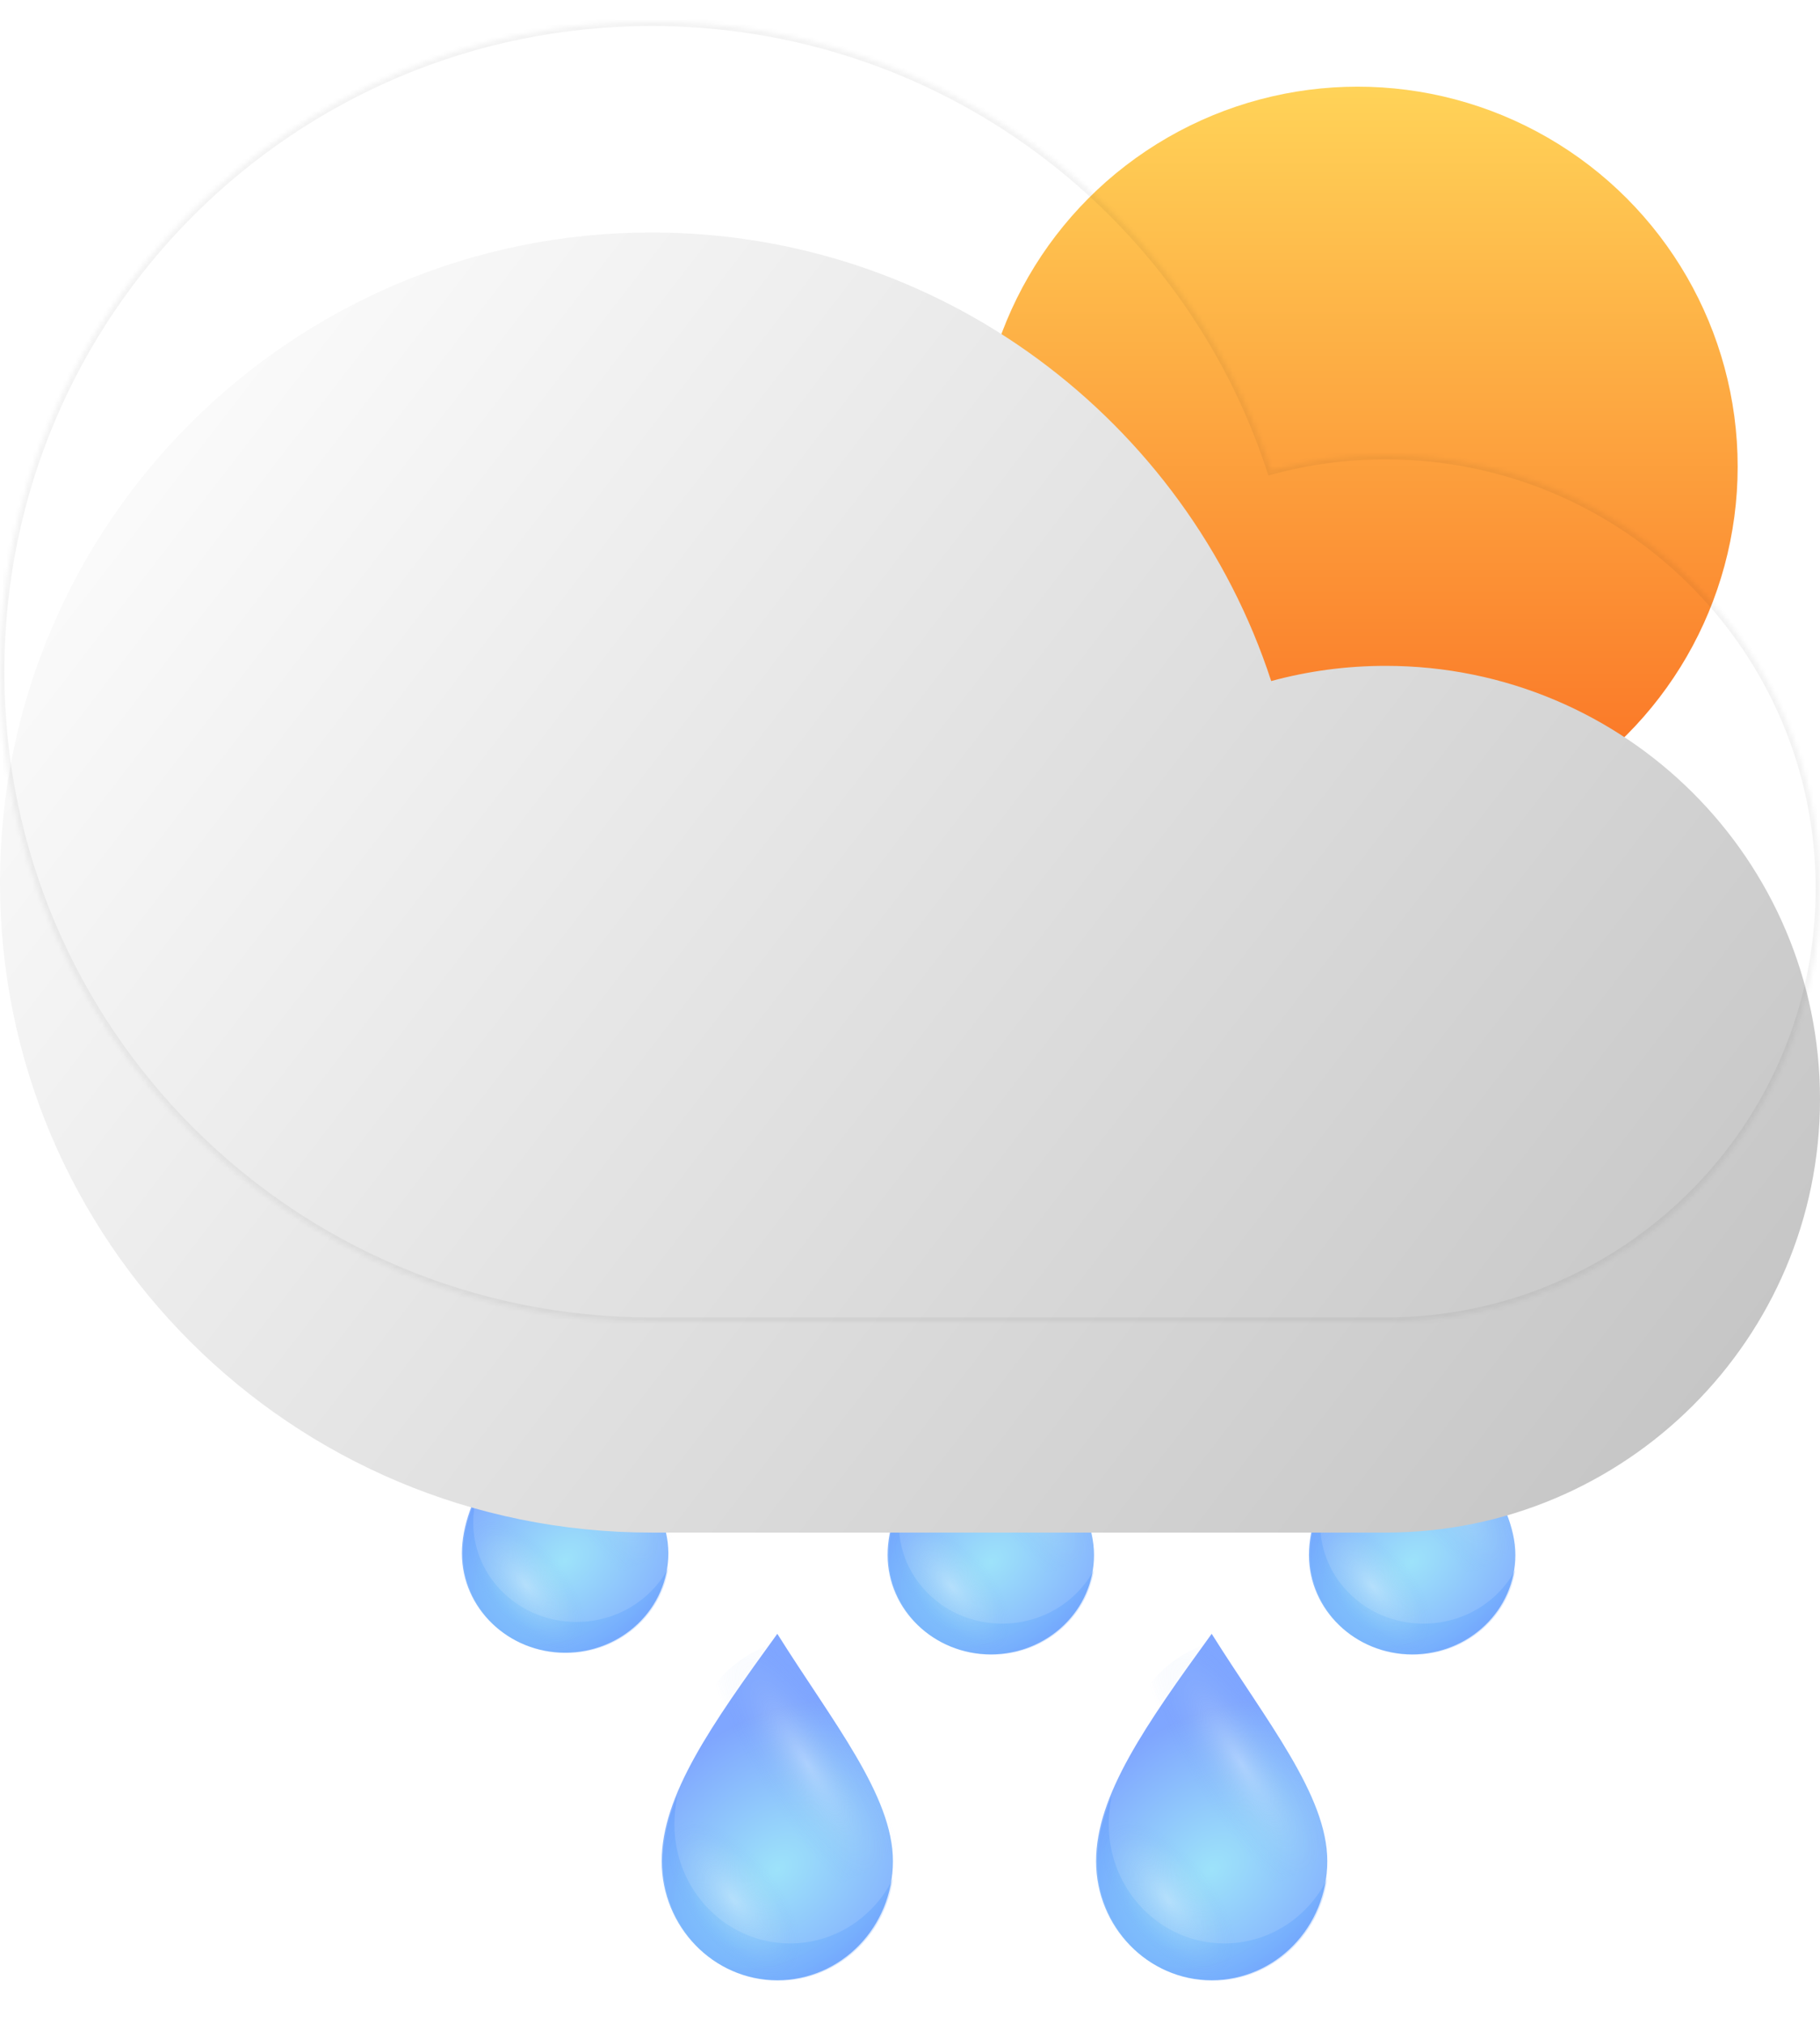 <svg width="420" height="467" viewBox="0 0 420 467" fill="none" xmlns="http://www.w3.org/2000/svg">
<g style="mix-blend-mode:color-burn" opacity="0.5" filter="url(#filter0_f_27_149)">
<path fill-rule="evenodd" clip-rule="evenodd" d="M206.058 433.523C201.632 442.384 192.661 448.446 182.315 448.446C167.58 448.446 155.635 436.151 155.635 420.986C155.635 418.811 155.871 416.613 156.32 414.38C154.173 419.658 152.967 424.696 152.967 429.612C152.967 444.778 164.912 457.072 179.647 457.072C193.092 457.072 204.214 446.836 206.058 433.523Z" fill="url(#paint0_radial_27_149)" fill-opacity="0.3"/>
</g>
<path opacity="0.5" d="M206.06 429.476C206.06 444.642 194.115 456.936 179.38 456.936C164.645 456.936 152.701 444.642 152.701 429.476C152.701 414.31 164.173 397.99 179.38 377C192.186 397.415 206.06 414.31 206.06 429.476Z" fill="url(#paint1_radial_27_149)"/>
<g style="mix-blend-mode:screen" opacity="0.3">
<ellipse cx="186.183" cy="406.904" rx="27.346" ry="28.754" fill="url(#paint2_radial_27_149)"/>
</g>
<g style="mix-blend-mode:screen" opacity="0.3">
<ellipse cx="170.709" cy="438.246" rx="27.346" ry="28.754" fill="url(#paint3_radial_27_149)"/>
</g>
<g style="mix-blend-mode:color-burn" opacity="0.5" filter="url(#filter1_f_27_149)">
<path fill-rule="evenodd" clip-rule="evenodd" d="M252.467 362.193C248.516 369.592 240.506 374.654 231.268 374.654C218.112 374.654 207.447 364.388 207.447 351.726C207.447 349.91 207.657 348.075 208.058 346.211C206.141 350.618 205.065 354.824 205.065 358.928C205.065 371.591 215.73 381.856 228.886 381.856C240.89 381.856 250.821 373.309 252.467 362.193Z" fill="url(#paint4_radial_27_149)" fill-opacity="0.3"/>
</g>
<path opacity="0.5" d="M252.469 358.815C252.469 371.478 241.804 381.743 228.648 381.743C215.492 381.743 204.827 371.478 204.827 358.815C204.827 346.152 215.07 332.526 228.648 315C240.082 332.046 252.469 346.152 252.469 358.815Z" fill="url(#paint5_radial_27_149)"/>
<g style="mix-blend-mode:screen" opacity="0.3">
<ellipse cx="234.722" cy="339.969" rx="24.416" ry="24.008" fill="url(#paint6_radial_27_149)"/>
</g>
<g style="mix-blend-mode:screen" opacity="0.3">
<ellipse cx="220.906" cy="366.138" rx="24.416" ry="24.008" fill="url(#paint7_radial_27_149)"/>
</g>
<g style="mix-blend-mode:color-burn" opacity="0.5" filter="url(#filter2_f_27_149)">
<path fill-rule="evenodd" clip-rule="evenodd" d="M306.297 433.522C301.871 442.384 292.9 448.446 282.553 448.446C267.819 448.446 255.874 436.151 255.874 420.985C255.874 418.811 256.11 416.613 256.559 414.38C254.411 419.658 253.206 424.696 253.206 429.612C253.206 444.777 265.151 457.072 279.886 457.072C293.33 457.072 304.452 446.836 306.297 433.522Z" fill="url(#paint8_radial_27_149)" fill-opacity="0.3"/>
</g>
<path opacity="0.5" d="M306.298 429.476C306.298 444.642 294.354 456.936 279.619 456.936C264.884 456.936 252.939 444.642 252.939 429.476C252.939 414.31 264.412 397.99 279.619 377C292.425 397.415 306.298 414.31 306.298 429.476Z" fill="url(#paint9_radial_27_149)"/>
<g style="mix-blend-mode:screen" opacity="0.3">
<ellipse cx="286.422" cy="406.904" rx="27.346" ry="28.754" fill="url(#paint10_radial_27_149)"/>
</g>
<g style="mix-blend-mode:screen" opacity="0.3">
<ellipse cx="270.948" cy="438.246" rx="27.346" ry="28.754" fill="url(#paint11_radial_27_149)"/>
</g>
<g style="mix-blend-mode:color-burn" opacity="0.5" filter="url(#filter3_f_27_149)">
<path fill-rule="evenodd" clip-rule="evenodd" d="M154.233 361.804C150.282 369.203 142.272 374.265 133.034 374.265C119.878 374.265 109.213 363.999 109.213 351.337C109.213 349.521 109.424 347.686 109.824 345.822C107.907 350.229 106.831 354.435 106.831 358.539C106.831 371.202 117.496 381.467 130.652 381.467C142.656 381.467 152.587 372.92 154.233 361.804Z" fill="url(#paint12_radial_27_149)" fill-opacity="0.3"/>
</g>
<path opacity="0.5" d="M154.235 358.426C154.235 371.089 143.57 381.354 130.414 381.354C117.258 381.354 106.593 371.089 106.593 358.426C106.593 345.763 116.836 332.137 130.414 314.611C141.848 331.657 154.235 345.763 154.235 358.426Z" fill="url(#paint13_radial_27_149)"/>
<g style="mix-blend-mode:screen" opacity="0.3">
<ellipse cx="136.488" cy="339.579" rx="24.416" ry="24.008" fill="url(#paint14_radial_27_149)"/>
</g>
<g style="mix-blend-mode:screen" opacity="0.3">
<ellipse cx="122.672" cy="365.748" rx="24.416" ry="24.008" fill="url(#paint15_radial_27_149)"/>
</g>
<g style="mix-blend-mode:color-burn" opacity="0.5" filter="url(#filter4_f_27_149)">
<path fill-rule="evenodd" clip-rule="evenodd" d="M349.699 362.194C345.747 369.592 337.737 374.654 328.499 374.654C315.343 374.654 304.678 364.389 304.678 351.726C304.678 349.91 304.889 348.075 305.29 346.211C303.373 350.618 302.296 354.824 302.296 358.928C302.296 371.591 312.961 381.856 326.117 381.856C338.122 381.856 348.052 373.31 349.699 362.194Z" fill="url(#paint16_radial_27_149)" fill-opacity="0.3"/>
</g>
<path opacity="0.5" d="M349.7 358.815C349.7 371.478 339.035 381.743 325.879 381.743C312.723 381.743 302.058 371.478 302.058 358.815C302.058 346.152 312.301 332.526 325.879 315C337.313 332.046 349.7 346.152 349.7 358.815Z" fill="url(#paint17_radial_27_149)"/>
<g style="mix-blend-mode:screen" opacity="0.3">
<ellipse cx="331.953" cy="339.969" rx="24.416" ry="24.008" fill="url(#paint18_radial_27_149)"/>
</g>
<g style="mix-blend-mode:screen" opacity="0.3">
<ellipse cx="318.137" cy="366.138" rx="24.416" ry="24.008" fill="url(#paint19_radial_27_149)"/>
</g>
<g filter="url(#filter5_i_27_149)">
<ellipse cx="313.291" cy="87.67" rx="87.709" ry="87.67" fill="url(#paint20_linear_27_149)"/>
</g>
<mask id="path-22-inside-1_27_149" fill="white">
<path fill-rule="evenodd" clip-rule="evenodd" d="M319.761 305L150.358 305C67.318 305 0 237.843 0 155C0 72.157 67.318 5 150.358 5C217.131 5 273.738 48.423 293.354 108.507C301.767 106.22 310.621 105 319.761 105C375.122 105 420 149.771 420 205C420 260.228 375.122 305 319.761 305Z"/>
</mask>
<g filter="url(#filter6_i_27_149)">
<path fill-rule="evenodd" clip-rule="evenodd" d="M319.761 305L150.358 305C67.318 305 0 237.843 0 155C0 72.157 67.318 5 150.358 5C217.131 5 273.738 48.423 293.354 108.507C301.767 106.22 310.621 105 319.761 105C375.122 105 420 149.771 420 205C420 260.228 375.122 305 319.761 305Z" fill="url(#paint21_linear_27_149)"/>
</g>
<path d="M150.358 305V304V305ZM319.761 305V306V305ZM293.354 108.507L292.403 108.817L292.698 109.721L293.616 109.472L293.354 108.507ZM150.358 306L319.761 306V304L150.358 304V306ZM-1 155C-1 238.397 66.767 306 150.358 306V304C67.868 304 1 237.288 1 155H-1ZM150.358 4C66.767 4 -1 71.603 -1 155H1C1 72.712 67.868 6 150.358 6V4ZM294.304 108.196C274.558 47.712 217.575 4 150.358 4V6C216.687 6 272.918 49.133 292.403 108.817L294.304 108.196ZM293.616 109.472C301.945 107.208 310.711 106 319.761 106V104C310.532 104 301.59 105.232 293.091 107.542L293.616 109.472ZM319.761 106C374.572 106 419 150.326 419 205H421C421 149.217 375.672 104 319.761 104V106ZM419 205C419 259.674 374.572 304 319.761 304V306C375.672 306 421 260.783 421 205H419Z" fill="black" fill-opacity="0.05" mask="url(#path-22-inside-1_27_149)"/>
<defs>
<filter id="filter0_f_27_149" x="144.967" y="406.38" width="69.091" height="58.692" filterUnits="userSpaceOnUse" color-interpolation-filters="sRGB">
<feFlood flood-opacity="0" result="BackgroundImageFix"/>
<feBlend mode="normal" in="SourceGraphic" in2="BackgroundImageFix" result="shape"/>
<feGaussianBlur stdDeviation="4" result="effect1_foregroundBlur_27_149"/>
</filter>
<filter id="filter1_f_27_149" x="197.065" y="338.211" width="63.402" height="51.645" filterUnits="userSpaceOnUse" color-interpolation-filters="sRGB">
<feFlood flood-opacity="0" result="BackgroundImageFix"/>
<feBlend mode="normal" in="SourceGraphic" in2="BackgroundImageFix" result="shape"/>
<feGaussianBlur stdDeviation="4" result="effect1_foregroundBlur_27_149"/>
</filter>
<filter id="filter2_f_27_149" x="245.206" y="406.38" width="69.091" height="58.692" filterUnits="userSpaceOnUse" color-interpolation-filters="sRGB">
<feFlood flood-opacity="0" result="BackgroundImageFix"/>
<feBlend mode="normal" in="SourceGraphic" in2="BackgroundImageFix" result="shape"/>
<feGaussianBlur stdDeviation="4" result="effect1_foregroundBlur_27_149"/>
</filter>
<filter id="filter3_f_27_149" x="98.831" y="337.822" width="63.402" height="51.645" filterUnits="userSpaceOnUse" color-interpolation-filters="sRGB">
<feFlood flood-opacity="0" result="BackgroundImageFix"/>
<feBlend mode="normal" in="SourceGraphic" in2="BackgroundImageFix" result="shape"/>
<feGaussianBlur stdDeviation="4" result="effect1_foregroundBlur_27_149"/>
</filter>
<filter id="filter4_f_27_149" x="294.296" y="338.211" width="63.402" height="51.645" filterUnits="userSpaceOnUse" color-interpolation-filters="sRGB">
<feFlood flood-opacity="0" result="BackgroundImageFix"/>
<feBlend mode="normal" in="SourceGraphic" in2="BackgroundImageFix" result="shape"/>
<feGaussianBlur stdDeviation="4" result="effect1_foregroundBlur_27_149"/>
</filter>
<filter id="filter5_i_27_149" x="225.582" y="0" width="175.418" height="195.34" filterUnits="userSpaceOnUse" color-interpolation-filters="sRGB">
<feFlood flood-opacity="0" result="BackgroundImageFix"/>
<feBlend mode="normal" in="SourceGraphic" in2="BackgroundImageFix" result="shape"/>
<feColorMatrix in="SourceAlpha" type="matrix" values="0 0 0 0 0 0 0 0 0 0 0 0 0 0 0 0 0 0 127 0" result="hardAlpha"/>
<feOffset dy="20"/>
<feGaussianBlur stdDeviation="35"/>
<feComposite in2="hardAlpha" operator="arithmetic" k2="-1" k3="1"/>
<feColorMatrix type="matrix" values="0 0 0 0 1 0 0 0 0 1 0 0 0 0 1 0 0 0 1 0"/>
<feBlend mode="overlay" in2="shape" result="effect1_innerShadow_27_149"/>
</filter>
<filter id="filter6_i_27_149" x="0" y="5" width="420" height="348.647" filterUnits="userSpaceOnUse" color-interpolation-filters="sRGB">
<feFlood flood-opacity="0" result="BackgroundImageFix"/>
<feBlend mode="normal" in="SourceGraphic" in2="BackgroundImageFix" result="shape"/>
<feColorMatrix in="SourceAlpha" type="matrix" values="0 0 0 0 0 0 0 0 0 0 0 0 0 0 0 0 0 0 127 0" result="hardAlpha"/>
<feOffset dy="48.647"/>
<feGaussianBlur stdDeviation="30"/>
<feComposite in2="hardAlpha" operator="arithmetic" k2="-1" k3="1"/>
<feColorMatrix type="matrix" values="0 0 0 0 1 0 0 0 0 1 0 0 0 0 1 0 0 0 1 0"/>
<feBlend mode="normal" in2="shape" result="effect1_innerShadow_27_149"/>
</filter>
<radialGradient id="paint0_radial_27_149" cx="0" cy="0" r="1" gradientUnits="userSpaceOnUse" gradientTransform="translate(179.647 431.481) rotate(-39.788) scale(45.83 33.511)">
<stop stop-color="#3CC7F5"/>
<stop offset="0" stop-color="#3CC7F5"/>
<stop offset="1" stop-color="#004DFF"/>
</radialGradient>
<radialGradient id="paint1_radial_27_149" cx="0" cy="0" r="1" gradientUnits="userSpaceOnUse" gradientTransform="translate(179.38 431.345) rotate(-39.788) scale(45.83 33.511)">
<stop stop-color="#3CC7F5"/>
<stop offset="0" stop-color="#3CC7F5"/>
<stop offset="1" stop-color="#004DFF"/>
</radialGradient>
<radialGradient id="paint2_radial_27_149" cx="0" cy="0" r="1" gradientUnits="userSpaceOnUse" gradientTransform="translate(186.183 406.904) rotate(57.957) scale(39.689 11.251)">
<stop stop-color="white"/>
<stop offset="0.555" stop-color="#BDDBF1" stop-opacity="0.25"/>
<stop offset="1" stop-color="#5686F5" stop-opacity="0"/>
</radialGradient>
<radialGradient id="paint3_radial_27_149" cx="0" cy="0" r="1" gradientUnits="userSpaceOnUse" gradientTransform="translate(169.242 438.246) rotate(51.821) scale(21.581 10.335)">
<stop stop-color="white"/>
<stop offset="0.674" stop-color="#BDDBF1" stop-opacity="0.25"/>
<stop offset="1" stop-color="#5686F5" stop-opacity="0"/>
</radialGradient>
<radialGradient id="paint4_radial_27_149" cx="0" cy="0" r="1" gradientUnits="userSpaceOnUse" gradientTransform="translate(228.886 360.489) rotate(-37.911) scale(39.855 28.728)">
<stop stop-color="#3CC7F5"/>
<stop offset="0" stop-color="#3CC7F5"/>
<stop offset="1" stop-color="#004DFF"/>
</radialGradient>
<radialGradient id="paint5_radial_27_149" cx="0" cy="0" r="1" gradientUnits="userSpaceOnUse" gradientTransform="translate(228.648 360.376) rotate(-37.912) scale(39.855 28.728)">
<stop stop-color="#3CC7F5"/>
<stop offset="0" stop-color="#3CC7F5"/>
<stop offset="1" stop-color="#004DFF"/>
</radialGradient>
<radialGradient id="paint6_radial_27_149" cx="0" cy="0" r="1" gradientUnits="userSpaceOnUse" gradientTransform="translate(234.722 339.969) rotate(56.205) scale(33.801 9.849)">
<stop stop-color="white"/>
<stop offset="0.555" stop-color="#BDDBF1" stop-opacity="0.25"/>
<stop offset="1" stop-color="#5686F5" stop-opacity="0"/>
</radialGradient>
<radialGradient id="paint7_radial_27_149" cx="0" cy="0" r="1" gradientUnits="userSpaceOnUse" gradientTransform="translate(219.596 366.138) rotate(49.941) scale(18.507 8.985)">
<stop stop-color="white"/>
<stop offset="0.674" stop-color="#BDDBF1" stop-opacity="0.25"/>
<stop offset="1" stop-color="#5686F5" stop-opacity="0"/>
</radialGradient>
<radialGradient id="paint8_radial_27_149" cx="0" cy="0" r="1" gradientUnits="userSpaceOnUse" gradientTransform="translate(279.886 431.481) rotate(-39.788) scale(45.83 33.511)">
<stop stop-color="#3CC7F5"/>
<stop offset="0" stop-color="#3CC7F5"/>
<stop offset="1" stop-color="#004DFF"/>
</radialGradient>
<radialGradient id="paint9_radial_27_149" cx="0" cy="0" r="1" gradientUnits="userSpaceOnUse" gradientTransform="translate(279.619 431.345) rotate(-39.788) scale(45.83 33.511)">
<stop stop-color="#3CC7F5"/>
<stop offset="0" stop-color="#3CC7F5"/>
<stop offset="1" stop-color="#004DFF"/>
</radialGradient>
<radialGradient id="paint10_radial_27_149" cx="0" cy="0" r="1" gradientUnits="userSpaceOnUse" gradientTransform="translate(286.422 406.904) rotate(57.957) scale(39.689 11.251)">
<stop stop-color="white"/>
<stop offset="0.555" stop-color="#BDDBF1" stop-opacity="0.25"/>
<stop offset="1" stop-color="#5686F5" stop-opacity="0"/>
</radialGradient>
<radialGradient id="paint11_radial_27_149" cx="0" cy="0" r="1" gradientUnits="userSpaceOnUse" gradientTransform="translate(269.481 438.246) rotate(51.821) scale(21.581 10.335)">
<stop stop-color="white"/>
<stop offset="0.674" stop-color="#BDDBF1" stop-opacity="0.25"/>
<stop offset="1" stop-color="#5686F5" stop-opacity="0"/>
</radialGradient>
<radialGradient id="paint12_radial_27_149" cx="0" cy="0" r="1" gradientUnits="userSpaceOnUse" gradientTransform="translate(130.652 360.1) rotate(-37.911) scale(39.855 28.728)">
<stop stop-color="#3CC7F5"/>
<stop offset="0" stop-color="#3CC7F5"/>
<stop offset="1" stop-color="#004DFF"/>
</radialGradient>
<radialGradient id="paint13_radial_27_149" cx="0" cy="0" r="1" gradientUnits="userSpaceOnUse" gradientTransform="translate(130.414 359.986) rotate(-37.912) scale(39.855 28.728)">
<stop stop-color="#3CC7F5"/>
<stop offset="0" stop-color="#3CC7F5"/>
<stop offset="1" stop-color="#004DFF"/>
</radialGradient>
<radialGradient id="paint14_radial_27_149" cx="0" cy="0" r="1" gradientUnits="userSpaceOnUse" gradientTransform="translate(136.488 339.579) rotate(56.205) scale(33.801 9.849)">
<stop stop-color="white"/>
<stop offset="0.555" stop-color="#BDDBF1" stop-opacity="0.25"/>
<stop offset="1" stop-color="#5686F5" stop-opacity="0"/>
</radialGradient>
<radialGradient id="paint15_radial_27_149" cx="0" cy="0" r="1" gradientUnits="userSpaceOnUse" gradientTransform="translate(121.362 365.748) rotate(49.941) scale(18.507 8.985)">
<stop stop-color="white"/>
<stop offset="0.674" stop-color="#BDDBF1" stop-opacity="0.25"/>
<stop offset="1" stop-color="#5686F5" stop-opacity="0"/>
</radialGradient>
<radialGradient id="paint16_radial_27_149" cx="0" cy="0" r="1" gradientUnits="userSpaceOnUse" gradientTransform="translate(326.117 360.489) rotate(-37.912) scale(39.855 28.728)">
<stop stop-color="#3CC7F5"/>
<stop offset="0" stop-color="#3CC7F5"/>
<stop offset="1" stop-color="#004DFF"/>
</radialGradient>
<radialGradient id="paint17_radial_27_149" cx="0" cy="0" r="1" gradientUnits="userSpaceOnUse" gradientTransform="translate(325.879 360.376) rotate(-37.912) scale(39.855 28.728)">
<stop stop-color="#3CC7F5"/>
<stop offset="0" stop-color="#3CC7F5"/>
<stop offset="1" stop-color="#004DFF"/>
</radialGradient>
<radialGradient id="paint18_radial_27_149" cx="0" cy="0" r="1" gradientUnits="userSpaceOnUse" gradientTransform="translate(331.953 339.969) rotate(56.205) scale(33.801 9.849)">
<stop stop-color="white"/>
<stop offset="0.555" stop-color="#BDDBF1" stop-opacity="0.25"/>
<stop offset="1" stop-color="#5686F5" stop-opacity="0"/>
</radialGradient>
<radialGradient id="paint19_radial_27_149" cx="0" cy="0" r="1" gradientUnits="userSpaceOnUse" gradientTransform="translate(316.827 366.138) rotate(49.941) scale(18.507 8.985)">
<stop stop-color="white"/>
<stop offset="0.674" stop-color="#BDDBF1" stop-opacity="0.25"/>
<stop offset="1" stop-color="#5686F5" stop-opacity="0"/>
</radialGradient>
<linearGradient id="paint20_linear_27_149" x1="313.291" y1="0" x2="313.291" y2="175.34" gradientUnits="userSpaceOnUse">
<stop stop-color="#FFD358"/>
<stop offset="1" stop-color="#FA6C21"/>
</linearGradient>
<linearGradient id="paint21_linear_27_149" x1="29.423" y1="5" x2="419.459" y2="305.861" gradientUnits="userSpaceOnUse">
<stop stop-color="white"/>
<stop offset="1" stop-color="#C1C1C1"/>
</linearGradient>
</defs>
</svg>

